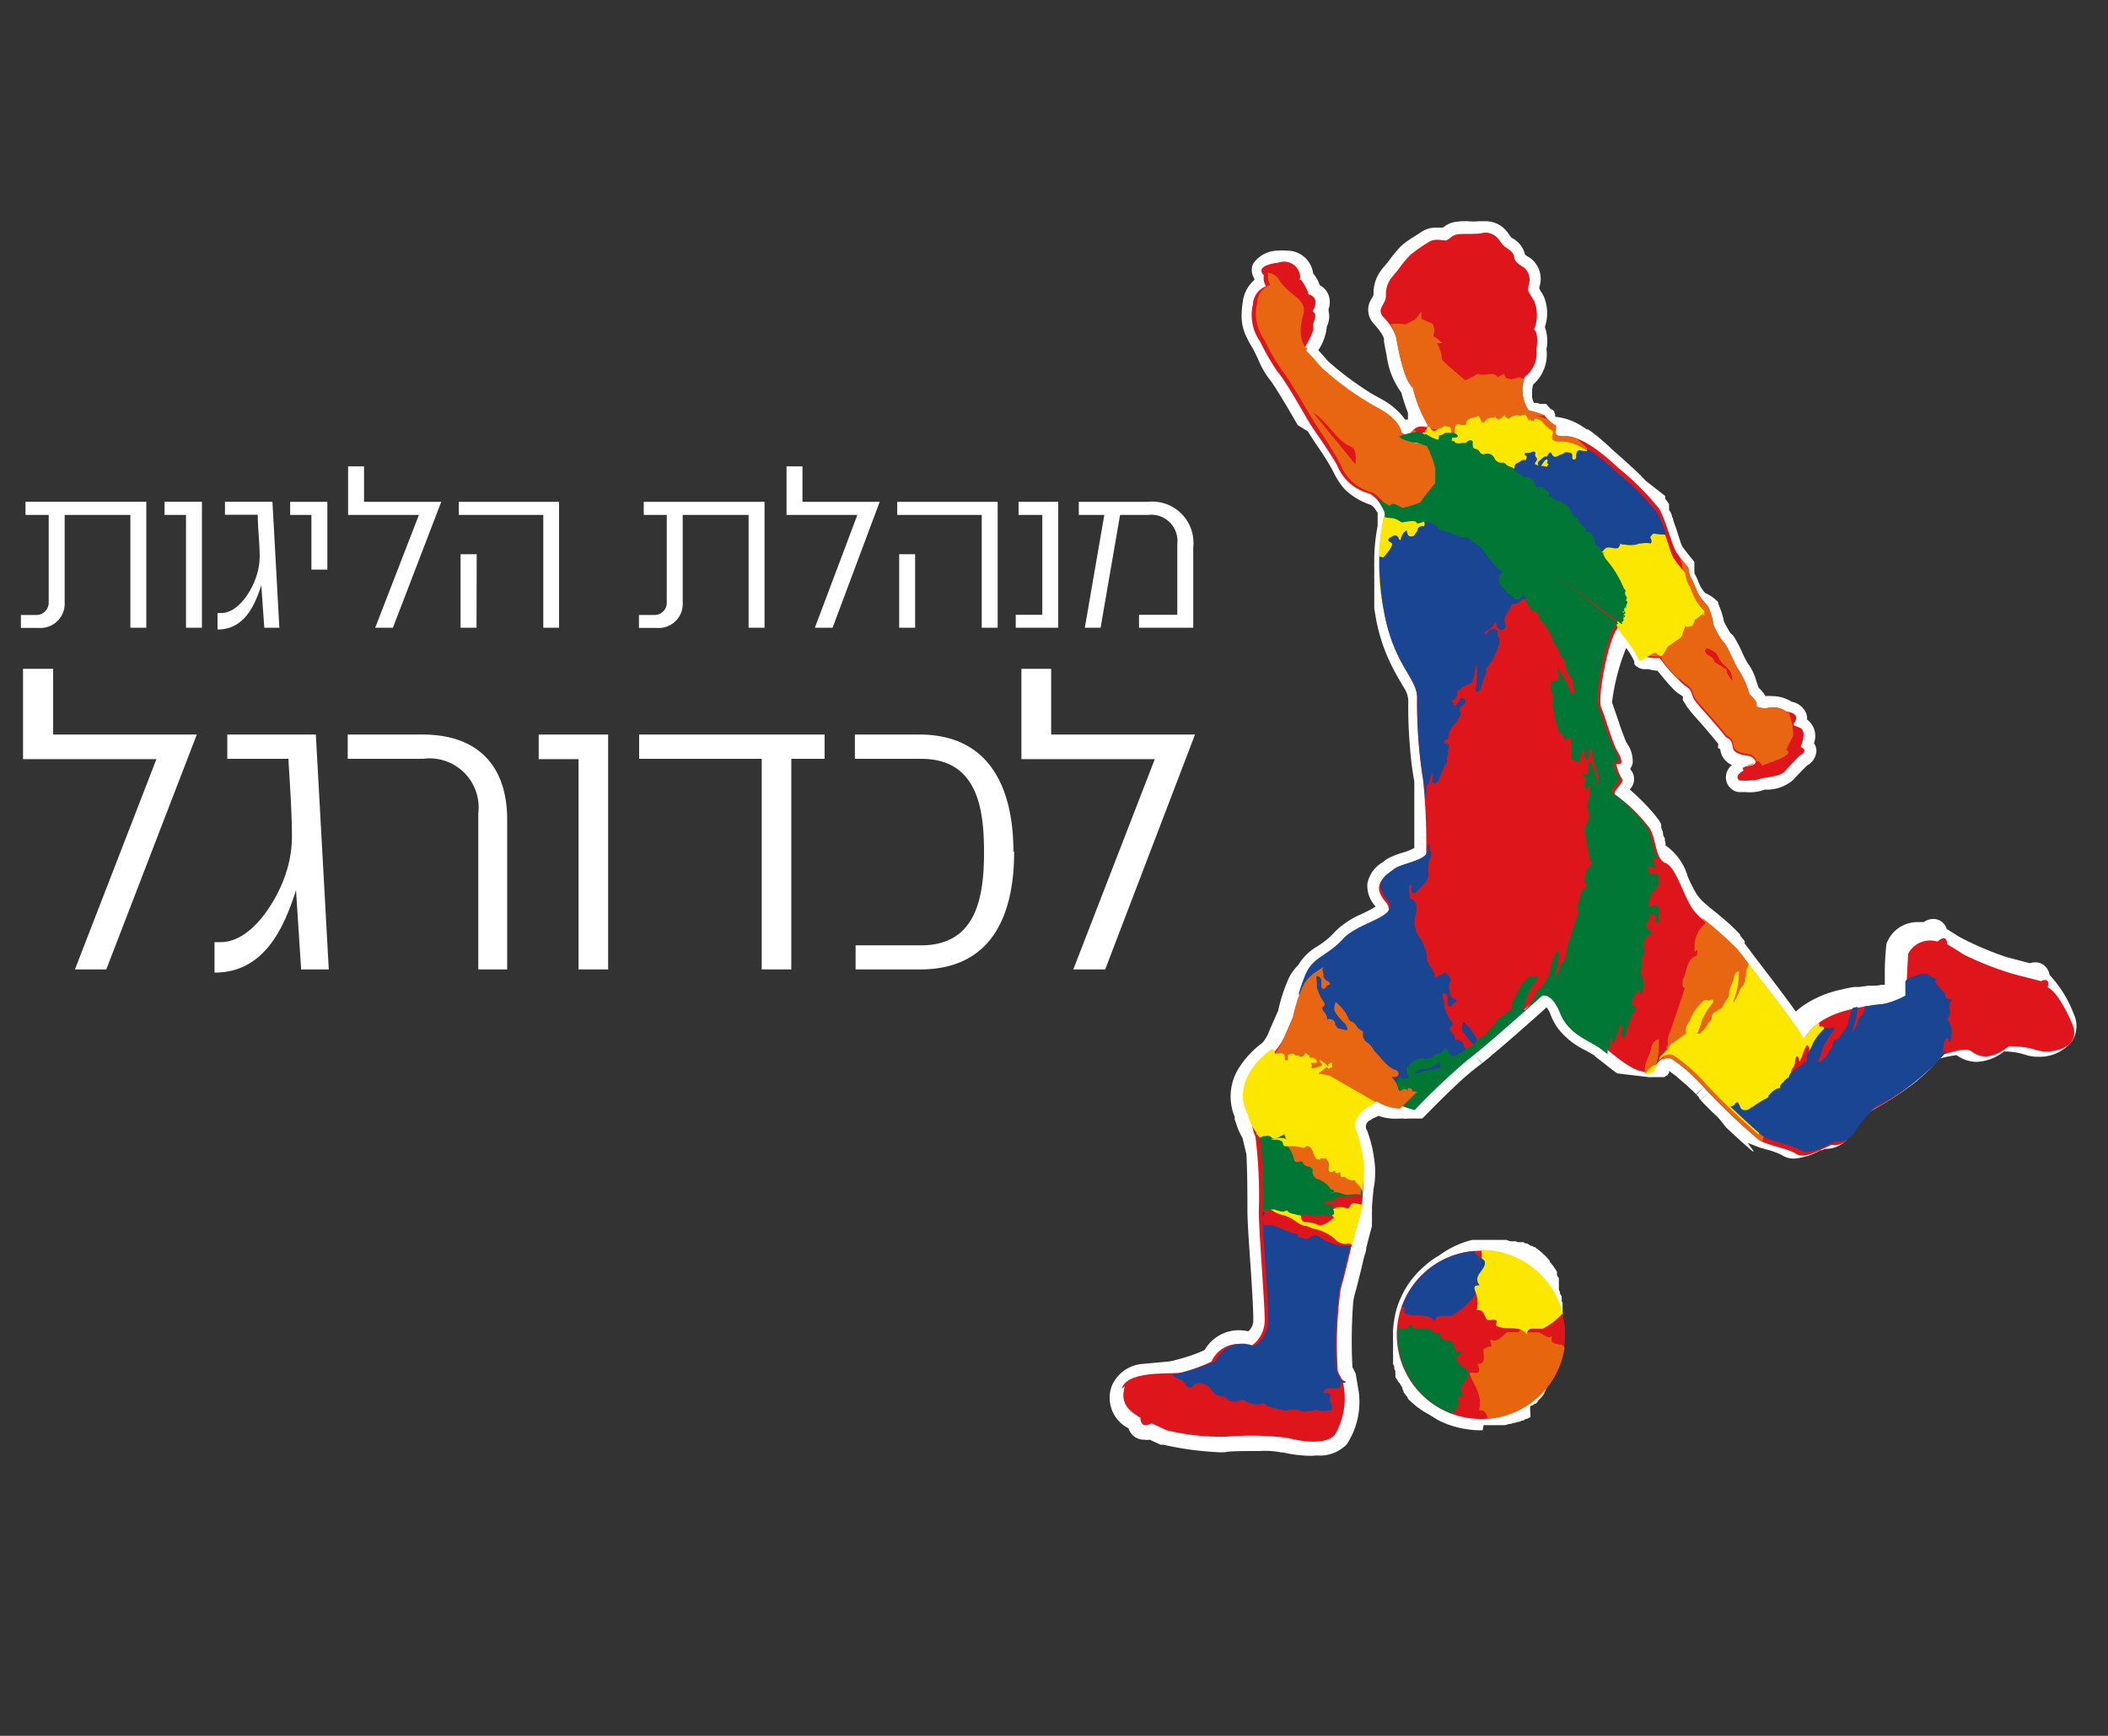 <svg xmlns="http://www.w3.org/2000/svg" xmlns:xlink="http://www.w3.org/1999/xlink" viewBox="0 0 119 98"><rect x="0" y="0" width="119" height="98" fill="#333333" stroke="none"/><clipPath id="a"><path d="m62.6 12.43h55.23v69.76h-55.23z"></path></clipPath><clipPath id="b"><path d="m83.62 13.1c-.41.07-1.09 0-1.38.07s-.4.29-.59.33a1.23 1.23 0 0 1 -.26 0 1 1 0 0 0 -.76.12 8.93 8.93 0 0 0 -1 .7 5.9 5.9 0 0 0 -.63.68c-.18.26-.41.48-.55.7a1.55 1.55 0 0 0 -.22.91c0 .52-.55.7-.15 1.17a3 3 0 0 1 .72 1.22c.07.36.39 2.4.93 2.81a7.78 7.78 0 0 0 .87 2.19.08.08 0 0 1 -.07.12c-.26 0-.59-.18-1 .5 0 0-.13 0-.16-.05l-.25-.14s0 0 0 0c0-.21-.25-.85-1.38-1.43a16.31 16.31 0 0 1 -3.12-2.24c-.33-.34-.64-.76-.85-.92a.07.07 0 0 1 0-.1c.16-.25.71-1.16.6-1.45a.07.07 0 0 1 0-.06c.07-.12.29-.56 0-.71a.07.07 0 0 1 0-.1c.11-.19.34-.72-.27-.9v-.05c0-.16-.27-.77-.46-.77s-.09-.06 0-.09a.06.06 0 0 0 0-.07.91.91 0 0 0 -1.23-.8c-.07 0-1.37.15-.83.7a.14.14 0 0 1 0 .06.82.82 0 0 0 .08.48.07.07 0 0 1 0 .11 1.15 1.15 0 0 0 -.69 1 2.57 2.57 0 0 0 .4 2.09 12.67 12.67 0 0 0 1 1.73c.48.58 1.61 2.6 1.87 3s1 1.47 1.43 2.31a2.66 2.66 0 0 0 1.86 1.61c.09.06.9.65.83 1.2a12.82 12.82 0 0 0 -.06 5.32c.55 3.15 1.92 3.85 1.89 5a27.19 27.19 0 0 0 .33 4.47 32.8 32.8 0 0 1 -.05 4.18c0 .58-1.49.73-1.9 1.06s-1.24.73-.4 1.72-1.43 1.22-2.35 2.22-1.68 1-2.12 2a8.6 8.6 0 0 0 -.55 1.79c0 .1-.44 1-.58 1.34a3.75 3.75 0 0 1 -.92 1.32c-.55.59-2 1.54-1 3.84a1.83 1.83 0 0 0 .18.68 27 27 0 0 1 .19 4.26c0 1.09.36 5.16.33 6a1.76 1.76 0 0 1 -.73 1.77.08.08 0 0 1 -.08 0 1.65 1.65 0 0 0 -2.11.84 9.6 9.6 0 0 1 -1.7.62c-.58.11-3-.15-3.37.91v.1.77a1.91 1.91 0 0 0 .91.91.07.07 0 0 1 0 .06c0 .13.09.55.59.27a.08.08 0 0 1 .07 0l.83.38a13.13 13.13 0 0 0 3.36.36 16.5 16.5 0 0 1 3.47.07 7.94 7.94 0 0 0 1.12.2h.63a1.35 1.35 0 0 0 .91-.39 4.07 4.07 0 0 0 .43-3.1c-.22-.44-.26-.48-.26-.63a22.66 22.66 0 0 1 .18-4.51c.33-1.06.77-3.3 1.07-4.07a8.47 8.47 0 0 0 0-3.56 4.32 4.32 0 0 0 -.63-1.92.08.08 0 0 1 0-.12l2-1.41a.07.07 0 0 1 .09 0 4.24 4.24 0 0 0 1.69.82s0 0 0 0a38.72 38.72 0 0 1 3-2.84c.92-.67 4-3.44 4.21-3.62.08 0 .54-.13 1 1s1.47 1.46 2.2 1.94 2.26 2.08 3.07 1.37c0-.11.5-.88 1-.54a9.54 9.54 0 0 1 1.87 1.68 37.58 37.58 0 0 0 3 2.86c.44.33 1.65.48 2.13.81s1.33-.24 2-.5a1 1 0 0 0 1-.44 7.08 7.08 0 0 1 1.24-1.51 13.15 13.15 0 0 0 4-3.13c.18 0 1.32-.41 1.59-.25s.91.77 2.18-.24a4.81 4.81 0 0 1 1.58.22c.74.25 2.5-.11 2-1.47 0 0-.73-1.76-1.38-2.07a.06.06 0 0 1 0-.08c0-.14.06-.49-.39-.28l-1.42-.51a17.36 17.36 0 0 1 -2.82-1.21c-.42-.28-.8-.5-.92-.57a.06.06 0 0 1 0-.06c0-.13-.06-.52-.53-.1a0 0 0 0 1 -.06 0 1.39 1.39 0 0 0 -1.61.69c0 .17-.11 1.88-.11 2.37s-.66.37-1.32.48-3.36.21-4.4 1.89a.07.07 0 0 1 -.13 0c-.29-.61-2.41-3.25-3.27-4.45-1-1.36-2.42-2-3-2.91s-.89-2.24-1.48-2.5-.51-1.49-.91-2a9 9 0 0 0 -1.89-1.84c-.3-.14.59-.75.35-.92a2.52 2.52 0 0 1 -.32-.83c.63.15 0-.84 0-.84-.3-.62-.63-1.76-.85-2.35s.49-4.17 1-4.55a.08.08 0 0 1 .11 0l1.12 1.58a2.08 2.08 0 0 0 1 .18.11.11 0 0 1 .07 0 9.25 9.25 0 0 0 1.4 1.54c.44.26.37.44.51.73s.74.85 1.84 2.2c.77.37-.21.88 1.38 1.07.09.06.58.4 0 .54s-.52.06-.43.2a.06.06 0 0 1 0 .1c-.16.1-.47.33-.19.53a3.82 3.82 0 0 0 1.13.03c.14-.11 1.1-.08 1.43-.44s.77-.81.83-.87c.07 0 .52-.31.1-.48a.07.07 0 0 1 0-.1c.08-.21.29-.84-.07-1l-.36-.11a.08.08 0 0 1 0-.12c.13-.16.33-.53-.37-.65a.09.09 0 0 1 -.05 0 1.28 1.28 0 0 0 -1.21-.23s-.51-.07-.51-.12c0-.29 0-.29-.4-.68a5.16 5.16 0 0 0 -.57-1.31c-.26-.33-.69-1.5-.88-1.61a3.91 3.91 0 0 1 -.58-1 3.7 3.7 0 0 0 -.29-1c-.14-.22-.29-.33-.47-.59s-.34-.77-.48-1a1.6 1.6 0 0 1 -.18-.64s0 0 0 0a9.67 9.67 0 0 1 -.64-.82c-.22-.33-.56-1.8-1-2.5a15.28 15.28 0 0 0 -2.31-2.31c-.62-.58-2-1.83-3-1.79s-.32-.52-.58-.63a2.12 2.12 0 0 1 -.59-.55 5.13 5.13 0 0 0 -.9-.28 2.11 2.11 0 0 1 -.21-1.9.05.05 0 0 1 0 0 1.66 1.66 0 0 0 .65-1.55c0-.11.14-.9-.11-1.09a.08.08 0 0 1 0-.08 2.15 2.15 0 0 0 0-1.53c-.33-.58-.4-.51-.33-.91a.91.91 0 0 0 -.25-1c-.3-.18-.52-.33-.56-.59s-.25-.4-.47-.55-.33-.4-.51-.58a.92.92 0 0 0 -.4-.22z"></path></clipPath><path d="m67.46 41.47h-8.12v-3.71h-1.68v5.1h7.53l-4.6 11.87h1.8zm-10.25 6.62c0-3.56-1.32-6.62-5.3-6.62h-3.65v1.37h3.74c3.15 0 3.55 2.75 3.55 5.27s-.42 5.26-3.55 5.26h-3.7v1.36h3.65c4 0 5.3-3 5.3-6.64m-10.7-5.25v-1.37h-10.47v1.37h6.92v11.89h1.67v-11.89zm-12.22 11.89v-13.26h-3.92v1.39h2.25v11.87zm-5.7 0v-8.46c0-3.08-1.7-4.8-4.77-4.8h-4.23v1.37h4.25a2.77 2.77 0 0 1 3.12 3.08v8.81zm-10.07 0-.73-13.26h-5v1.37h3.45c.08 1.39.2 3 .2 4.39a6.56 6.56 0 0 1 -.35 2.1c-.47 1.46-1.9 3.86-3.67 3.86h-.35v1.72c2.72 0 3.87-2.35 4.6-4.65l.29 4.47zm-7.45-13.26h-8.11v-3.71h-1.7v5.1h7.53l-4.6 11.87h1.77z" fill="#fff"></path><path d="m67.36 35.44v-4.54a2.33 2.33 0 0 0 -2.56-2.57h-3.9v.74h1.44l-1.1 6.37h.89l1.1-6.37h1.58a1.48 1.48 0 0 1 1.65 1.64v4h-2.16v.73zm-7.62 0v-7.11h-2.24v.74h1.34v5.64h-1.5v.73zm-8.08-4.15h-.9v4.15h.9zm4.66 4.15v-7.11h-5.67v.74h4.77v6.37zm-6.66-7.11h-4.36v-2h-.9v2.74h4l-2.4 6.37h1zm-6.5 7.11v-7.11h-6.82v.74h1.3v4.93a.69.69 0 0 1 -.67.72h-.9v.73h1a1.36 1.36 0 0 0 1.47-1.45v-4.93h3.72v6.37zm-16.25-4.15h-.91v4.15h.9zm4.65 4.15v-7.11h-5.66v.74h4.77v6.37zm-6.65-7.11h-4.36v-2h-.9v2.74h4l-2.47 6.37h1zm-6.43 3.83v-3.83h-2.1v.74h1.2v3.09zm-2.71 3.28-.39-7.11h-2.68v.73h1.85c0 .74.11 1.61.11 2.36a3.56 3.56 0 0 1 -.19 1.12c-.25.79-1 2.07-2 2.07h-.19v.93c1.46 0 2.08-1.26 2.47-2.5l.17 2.4zm-4.37 0v-7.11h-2.11v.74h1.21v6.37zm-3.14 0v-7.11h-6.82v.74h1.31v4.93a.7.7 0 0 1 -.67.72h-.9v.73h1a1.37 1.37 0 0 0 1.47-1.45v-4.93h3.71v6.37z" fill="#fff"></path><g clip-path="url(#a)"><g fill="#fff"><path d="m83.7 80.75h-.09a5.48 5.48 0 0 1 -1.92-.35c-.17-.07-.34-.14-.51-.23l-.18-.11a4.4 4.4 0 0 1 -.45-.3l-.13-.1-.13-.11-.25-.23-.11-.11-.1-.11v-.06l-.2-.24-.07-.09a.68.68 0 0 0 -.06-.09l-.07-.11-.06-.09-.07-.1-.38-.32c0-.06-.06-.11-.09-.16l-.06-.11a.31.31 0 0 0 0-.1.61.61 0 0 0 0-.12 1 1 0 0 1 0-.1l-.06-.14v-.08c0-.07-.05-.13-.07-.2s0 0 0-.07a.74.74 0 0 0 0-.14.44.44 0 0 0 0-.1.83.83 0 0 0 0-.15v-.08a1.85 1.85 0 0 1 0-.23v-.08a.88.88 0 0 0 0-.16.31.31 0 0 0 0-.1.86.86 0 0 0 0-.16v-.08a1.48 1.48 0 0 1 0-.21v-.17a.28.28 0 0 1 0-.09 5.23 5.23 0 0 1 .28-1.52l.06-.16c.07-.17.15-.34.23-.5l.09-.17c.09-.15.19-.31.3-.46l.11-.15c.11-.14.23-.27.35-.4.18-.18.37-.35.56-.51a4.83 4.83 0 0 1 .62-.42 5.31 5.31 0 0 1 1.87-.88h1.13.12.14.11.13.1.11.07l.25.08h.1.11.08l.13.05h.1.12.09l.12.07h.08l.23.14h.07l.09.07h.07l.09.08a.22.22 0 0 1 .09.07.39.39 0 0 1 .1.08l.09.07.09.09.07.06a.46.46 0 0 1 .07.07l.06.06.16.18v.06l.07.08.07.09.08.1.06.09.07.11a.35.35 0 0 1 .06.09v.09.08c0 .06.07.13.11.2v.09.09a1 1 0 0 0 0 .1v.12a.49.49 0 0 1 0 .11v.12a.49.49 0 0 0 0 .11v.12.1.14a5.64 5.64 0 0 1 .16 1.3v.6.22.25.19a.45.45 0 0 1 0 .08 1.09 1.09 0 0 1 0 .17.31.31 0 0 1 0 .08.75.75 0 0 0 0 .16v.08l-.07.16v.07l-.09.21a2.26 2.26 0 0 1 -.11.22v.06l-.09.15v.08l-.08.13v.07l-.09.13-.06.07-.1.14c-.06.06-.11.13-.16.19l-.15.16h-.06a.68.68 0 0 1 -.12.12l-.06.06-.12.1-.07.06-.12.09-.07.06a.71.71 0 0 0 -.14.1h-.06l.06 1.18-.19.1h-.07l-.14.1h-.09l-.14.07h-.08l-.16.06h-.07l-.18.06h-.08l-.24.07h-.2-.09-.16-.1-.16-.15-.35z"></path><path d="m88.21 74.2v-.11-.1-.11a1 1 0 0 1 0-.1.42.42 0 0 0 0-.1v-.1s0-.07-.05-.1a.36.36 0 0 0 0-.09 1 1 0 0 0 0-.1v-.1l-.1-.17a.41.41 0 0 0 0-.09l-.06-.1-.05-.08-.06-.09-.06-.08-.07-.09-.06-.08-.07-.09-.06-.07-.14-.16a.23.23 0 0 1 -.43-.09.6.6 0 0 1 -.08-.08l-.07-.06-.09-.08-.07-.06-.09-.07-.07-.06-.09-.07-.08-.06-.1-.06h-.06l-.2-.12h-.08l-.1-.06h-.09-.1-.09-.11-.09-.11-.08l-.23-.07h-.08-.12-.09-.12-.1-.12-.09-1a4.7 4.7 0 0 0 -2 .62 5.28 5.28 0 0 0 -.55.37 5.23 5.23 0 0 0 -.49.45c-.12.12-.22.25-.33.38a.64.64 0 0 1 -.1.13 4.94 4.94 0 0 0 -.27.42 1 1 0 0 0 -.08.14c-.07.15-.14.29-.2.45a.88.88 0 0 0 -.05.15 4.75 4.75 0 0 0 -.26 1.37.34.34 0 0 0 0 .1v.13a1.09 1.09 0 0 0 0 .18v.08s0 .09 0 .14a.28.28 0 0 1 0 .09s0 .09 0 .14 0 0 0 .07v.2a.24.24 0 0 1 0 .08v.13a.31.31 0 0 1 0 .08s0 .09 0 .13 0 0 0 .08l.06.17v.08s0 .09 0 .13v.08s0 .07 0 .11v.09l.05.1.07.13.06.11.06.09v.08l.06.09v.07a.61.61 0 0 1 .07.1l.17.21v.05l.09.1.1.09.23.2.12.1.12.08a3.42 3.42 0 0 0 .4.26l.14.07a4.43 4.43 0 0 0 .45.2 4.7 4.7 0 0 0 1.69.31h.4.13.14.08.15.07.18l1.04-.46h.16.07.13.08l.12-.06h.07l.13-.07h.07l.16-.09.18-.12.13-.09.06-.05.11-.08h.06l.1-.09h.06l.11-.1v-.05l.15-.15a1.07 1.07 0 0 0 .14-.16.1.1 0 0 0 0 0l.09-.12v-.06a1 1 0 0 0 .08-.11.16.16 0 0 0 0-.07.76.76 0 0 0 .08-.11v-.07l.08-.13v-.06l.1-.19a1.67 1.67 0 0 0 .08-.2l.06-.15a.19.19 0 0 1 0-.07s0-.09 0-.14v-.07s0-.1 0-.14a.64.64 0 0 1 0-.07c0-.06 0-.11 0-.17 0-.07 0-.14 0-.21a6 6 0 0 0 0-.74 4.91 4.91 0 0 0 -.14-1.16"></path><path d="m74.06 82.19a7.3 7.3 0 0 1 -1.63-.19h-.09a4.65 4.65 0 0 0 -1.23-.08c-.82 0-1.7 0-1.91.06a2.83 2.83 0 0 1 -.54 0 17.52 17.52 0 0 1 -3-.42.44.44 0 0 1 -.15 0l-.61-.28a.84.84 0 0 1 -.31 0 .9.9 0 0 1 -.88-.64 1.93 1.93 0 0 1 -.95-2.39 2.06 2.06 0 0 1 1.76-1.25l1.4-.13a2.11 2.11 0 0 0 .45-.09l.22-.06a8.46 8.46 0 0 0 1.41-.5 2.23 2.23 0 0 1 1.93-1.12 2.78 2.78 0 0 1 .54.06.81.81 0 0 0 .28-.59c0-.06 0-.12 0-.19 0-.44-.08-1.87-.17-3.13s-.16-2.36-.16-2.89 0-2.21-.06-3.21l-.22-.91a3.6 3.6 0 0 1 -.36-.82l-.08-.22v-.15a3 3 0 0 1 .3-2.85 5.14 5.14 0 0 1 1.26-1.32 2.19 2.19 0 0 0 .36-.59c.12-.3.43-1 .53-1.21a9.18 9.18 0 0 1 .55-1.73 2.42 2.42 0 0 1 .58-.85 3 3 0 0 1 1.1-1.08c.14-.09.27-.18.41-.29a3.45 3.45 0 0 0 .56-.52 4.8 4.8 0 0 1 1.5-1l.14-.07a5.94 5.94 0 0 0 .67-.36 1.72 1.72 0 0 1 -.47-1.29 1.78 1.78 0 0 1 .85-1.2l.14-.11a1.93 1.93 0 0 1 .41-.23 5.14 5.14 0 0 1 .55-.2 4.08 4.08 0 0 0 .7-.27v-.28c0-.66 0-1.62 0-2.41 0-.19 0-.37 0-.53v-.18s0-.08 0-.13 0-.07 0-.09 0-.09 0-.09a.13.13 0 0 1 0-.06 17.58 17.58 0 0 1 -.25-2 25.48 25.48 0 0 1 -.09-2.57 1.41 1.41 0 0 0 -.23-.69l-.21-.36a11.8 11.8 0 0 1 -.71-1.36 9.9 9.9 0 0 1 -.71-2.42l-.06-.36v-.13-.23-.13-.17c0-.07 0-.14 0-.22v-.08c0-.06 0-.2 0-.2a.86.86 0 0 0 0-.16v-.08c0-.07 0-.14 0-.22v-.1a1.77 1.77 0 0 1 0-.23v-.4a1.62 1.62 0 0 1 0-.22v-.08c0-.09 0-.18 0-.26a10.53 10.53 0 0 1 .19-1.75v-.74l-.13-.19a.47.47 0 0 0 -.06-.09 1.45 1.45 0 0 0 -.18-.16 3.83 3.83 0 0 1 -1.47-.87 4.18 4.18 0 0 1 -.66-1c-.27-.52-.68-1.15-1-1.6l-.13-.2c-.11-.17-.22-.34-.3-.48l-.58-.36c-.35-.6-1.26-2.19-1.64-2.65a5 5 0 0 1 -.62-1.12c-.11-.22-.2-.43-.35-.68a4.18 4.18 0 0 1 -.27-.5 2.69 2.69 0 0 1 -.29-1.16v-.06a5 5 0 0 1 .07-.8 1.91 1.91 0 0 1 .65-1.22s0 0 0-.08a.89.89 0 0 1 -.08-.82 1.7 1.7 0 0 1 1.44-.76 2.25 2.25 0 0 1 .44 0 1.48 1.48 0 0 1 1.52 1.29 1.92 1.92 0 0 1 .37.66 1.07 1.07 0 0 1 .5.56 1.18 1.18 0 0 1 0 .79s0 .07 0 .11a1.31 1.31 0 0 1 -.1.88 2.84 2.84 0 0 1 -.48 1.33l.18.2.37.42.4.35a18.88 18.88 0 0 0 2.1 1.51l.46.25a4.25 4.25 0 0 1 1 .73 3 3 0 0 1 .39.46h.16v-.39a10.29 10.29 0 0 1 -.37-1.13 4.53 4.53 0 0 1 -.83-2.09c-.07-.33-.12-.61-.15-.8a.64.64 0 0 1 0-.15.74.74 0 0 0 -.09-.21.27.27 0 0 0 -.06-.1l-.08-.12c-.1-.14-.23-.29-.36-.44a1.13 1.13 0 0 1 -.09-1.43.78.78 0 0 0 .09-.2 2.12 2.12 0 0 1 .33-1.23 3 3 0 0 1 .31-.4l.25-.31a6.39 6.39 0 0 1 .69-.82 4.31 4.31 0 0 1 .68-.49l.43-.28a1.48 1.48 0 0 1 .87-.25h.36a1.46 1.46 0 0 1 .58-.3 3.39 3.39 0 0 1 .82-.06 3.77 3.77 0 0 0 .62 0h.36a1.53 1.53 0 0 1 1.09.43 2.29 2.29 0 0 1 .26.32 1.25 1.25 0 0 0 .15.19 1.42 1.42 0 0 1 .75.94 1.59 1.59 0 0 0 .27.18 1.46 1.46 0 0 1 .54 1.65v.05.06l.23.38a2.43 2.43 0 0 1 .08 1.77 2.33 2.33 0 0 1 .09 1.25 2.27 2.27 0 0 1 -.75 2 1.76 1.76 0 0 0 -.06.38v.18a.22.22 0 0 0 0 .08s0 .06 0 .09a1.21 1.21 0 0 0 .11.31h.17l.16.05h.07.09.07.06.06a.08.08 0 0 0 0 0l.07.08a1.71 1.71 0 0 0 .18.2l.13.07.08.08v.05a.93.93 0 0 1 .05.1v.06a.29.29 0 0 1 0 .09 3.36 3.36 0 0 1 1.57.57l.22.14h.06l.18.12.08.06.13.1.22.17.18.16c.18.15.35.3.53.48l.53.47.29.26.18.16.1.1.16.14.18.17a1.36 1.36 0 0 1 .12.12l.1.09.07.08.13.13.08.09 1.1.86v.15l.11.15.11.16v.09.07a.61.61 0 0 1 0 .12s0 .09.07.14l.09.21v.05l.07.16v.05l.06.17a2.27 2.27 0 0 0 .08.22l.27.84a1.3 1.3 0 0 0 .11.27c.14.21.4.53.6.77l.08.11a.36.36 0 0 1 0 .09v.11.05a.26.26 0 0 1 0 .07s0 0 0 .06a.14.14 0 0 0 0 .07v.08a.31.31 0 0 1 0 .1 3.61 3.61 0 0 1 .21.44 2.08 2.08 0 0 0 .2.42 2 2 0 0 0 .2.26 2.24 2.24 0 0 1 .74.52v.09a4.68 4.68 0 0 1 .32 1 6.83 6.83 0 0 0 .37.66.84.84 0 0 1 .19.19 7.31 7.31 0 0 1 .44.83 6.07 6.07 0 0 0 .35.69 2.94 2.94 0 0 1 .48 1l.13.37a2.67 2.67 0 0 1 .31.35l.07.12a2.22 2.22 0 0 1 .37 0 2.09 2.09 0 0 1 1.12.32 1.09 1.09 0 0 1 .81.65.83.83 0 0 1 .05.35 1.16 1.16 0 0 1 .39 1.34.77.77 0 0 1 .14.39 1 1 0 0 1 -.53.87c-.32.31-.59.6-.77.8a2.28 2.28 0 0 1 -1.43.56h-.19a2.4 2.4 0 0 1 -1.06.14h-.36a.7.7 0 0 1 -.39-.13.84.84 0 0 1 -.38-.72.91.91 0 0 1 .34-.68s0 0 0 0a1.09 1.09 0 0 1 -.66-.9l-.13-.06.02-.23c-.52-.65-.93-1.11-1.23-1.45a7.37 7.37 0 0 1 -.58-.71l-.06-.11-.13-.2v-.13a.34.34 0 0 0 0-.08l-.11-.08a1.9 1.9 0 0 1 -.46-.37l-.25-.27-.08-.09-.17-.2-.13-.16-.23-.28a2.75 2.75 0 0 1 -.51-.09h-.2a.73.73 0 0 1 -.6-.29v-.06-.08a3.57 3.57 0 0 0 -.46-.77 12.09 12.09 0 0 0 -.8 3.08c.08.21.17.48.27.77s.17.53.27.79.19.51.26.68a1.81 1.81 0 0 1 .37 1.17.85.85 0 0 1 -.13.31.33.33 0 0 0 0 .06.82.82 0 0 1 -.04 1.13 12.3 12.3 0 0 1 1.15 1.13 5.78 5.78 0 0 1 .46.56.71.71 0 0 1 .11.17.34.34 0 0 1 .06.12s0 .08 0 .13c0 .1.07.21.1.33 0 .08 0 .17.07.26s0 .19.07.28v.07s0 0 0 .06 0 0 0 0v.05a3.2 3.2 0 0 1 1.25 1.74 8.47 8.47 0 0 0 .5 1 2.74 2.74 0 0 0 .46.52l.18.15.06.06.15.12.29.23.25.21.24.2.07.06.19.17.08.08.19.18.08.08.23.24v.06l.15.18.1.13v.06.07l.23.3c.26.36.59.78.93 1.23l.1.13c.6.78 1.16 1.53 1.56 2.09l.07.09a3.94 3.94 0 0 1 .45-.36 6 6 0 0 1 2.11-.88l.29-.07.43-.08h.31l.5-.07h.14c.21 0 .41 0 .58-.05h.21v-.63-.15c0-.63.07-1.32.08-1.4a.57.57 0 0 1 .06-.25 1.86 1.86 0 0 1 1.79-1.11h.26a1 1 0 0 1 .55-.18.8.8 0 0 1 .76.57l.72.45a17.62 17.62 0 0 0 2.64 1.13l1.33.35a1.11 1.11 0 0 1 .3-.05.77.77 0 0 1 .62.29.82.82 0 0 1 .19.42 6.65 6.65 0 0 1 1.36 2.19 1.58 1.58 0 0 1 -.1 1.56 2.32 2.32 0 0 1 -1.92.87 2.07 2.07 0 0 1 -.73-.12 4.17 4.17 0 0 0 -1.18-.18 2.65 2.65 0 0 1 -1.56.59 2 2 0 0 1 -1.12-.38 5.76 5.76 0 0 0 -1 .21l-.12.15-.13.15-.14.15-.14.15-.25.24-.07.06-.42.37a17.22 17.22 0 0 1 -2.35 1.55l-.31.18-.15.13a10.47 10.47 0 0 0 -.94 1.21 1.62 1.62 0 0 1 -1.35.74h-.06l-.16.08h-.1a3.58 3.58 0 0 1 -1.46.47 1.23 1.23 0 0 1 -.73-.21 4.22 4.22 0 0 0 -.87-.31l-.35-.1-.69-.27.34.48h-.06c-.25-.2-.94-.82-1.49-1.34l-.45-.56-.2-.19-.21-.2-.24-.24-.17-.17-.18-.2.47-.44-.48.43-.07-.08v-.05l-.07-.07-.08-.09.45-.46-.47.44-.1-.1-.11-.11-.11-.1-.11-.1-.1-.1-.32-.27-.27-.24-.11-.08-.11-.08-.09-.07-.1-.07a.08.08 0 0 0 0 0v.05a.15.15 0 0 0 0 .06l-.07.09v.05h-.06l-.13.1h-.09-.06-.09-.07-.58l-1.77-.21c-.29-.2-.56-.42-.81-.62l-.1-.07-.34-.27-.05-.06-.49-.28a4.33 4.33 0 0 1 -1.56-1.24 3.41 3.41 0 0 1 -.4-.73 1.81 1.81 0 0 0 -.24-.46l-.47.42c-.74.66-1.79 1.59-2.6 2.26l-.18.16-.15.12-.14.11-.1.09-.42-.49.4.5-.12.09-.21.16a15.35 15.35 0 0 0 -1.21 1.06c-.8.75-1.58 1.56-1.73 1.71l-.11.09h-.11-.07-.11-.28-.18-.07a.54.54 0 0 1 -.22 0h-.23a3 3 0 0 1 -1.18-.15l-.15.07-.19.08-.1.08a.4.4 0 0 0 -.2.61 7.48 7.48 0 0 1 .45 2.16v.1c0 .22 0 .61-.09 1l-.09 1s0 .08 0 .11a1.23 1.23 0 0 1 0 .2s0 .08 0 .11v.33.16a.3.3 0 0 0 0 .1.56.56 0 0 0 0 .12c-.1.34-.22.82-.32 1.21 0 .19-.09.39-.14.59-.17.72-.35 1.47-.5 2a3 3 0 0 0 -.1.49 28.68 28.68 0 0 0 -.05 3.53.57.57 0 0 1 0 .12l.08.16.11.22s.17 1 .17 1a4.35 4.35 0 0 1 -.68 3 2.13 2.13 0 0 1 -1.7.62"></path></g><path d="m83.61 80.11a4.75 4.75 0 1 1 4.74-4.75 4.75 4.75 0 0 1 -4.74 4.75" fill="#de161b"></path><path d="m63.32 78.4c.33-1.06 2.79-.8 3.37-.91a9.6 9.6 0 0 0 1.7-.62 1.66 1.66 0 0 1 2.15-.87.08.08 0 0 0 .08 0 1.77 1.77 0 0 0 .77-1.58c0-.89-.33-5-.33-6a27 27 0 0 0 -.19-4.26 1.83 1.83 0 0 1 -.18-.68c-1-2.3.4-3.25 1-3.84a3.75 3.75 0 0 0 .92-1.32c.14-.34.54-1.25.58-1.34a8.6 8.6 0 0 1 .55-1.79c.44-1.06 1.21-1 2.12-2s3.2-1.28 2.35-2.28 0-1.39.4-1.72 1.9-.48 1.9-1.06a32.8 32.8 0 0 0 -.18-4.11 27.19 27.19 0 0 1 -.33-4.63c0-1.14-1.34-1.84-1.89-5a12.82 12.82 0 0 1 .06-5.32c.07-.55-.74-1.14-.83-1.2a2.66 2.66 0 0 1 -1.86-1.61c-.48-.84-1.23-1.87-1.48-2.26s-1.39-2.46-1.87-3a12.67 12.67 0 0 1 -1-1.73 2.57 2.57 0 0 1 -.4-2.09 1.15 1.15 0 0 1 .69-1 .07.07 0 0 0 0-.11.82.82 0 0 1 -.08-.48.14.14 0 0 0 0-.06c-.54-.55.76-.7.83-.7a.91.91 0 0 1 1.23.8.06.06 0 0 1 0 .07s-.12.09 0 .09.41.61.46.77v.05c.61.18.38.71.27.9a.07.07 0 0 0 0 .1c.27.15 0 .59 0 .71a.07.07 0 0 0 0 .06c.11.29-.44 1.2-.6 1.45a.07.07 0 0 0 0 .1c.21.16.52.58.85.92a16.31 16.31 0 0 0 3.28 2.15c1.13.58 1.34 1.22 1.38 1.43h.07l.25.13s.14.08.16.05c.42-.68.75-.53 1-.5a.08.08 0 0 0 .08-.11 7.78 7.78 0 0 1 -.84-2.12c-.54-.41-.86-2.45-.93-2.81a2.93 2.93 0 0 0 -.74-1.17c-.4-.48.11-.66.15-1.18a1.55 1.55 0 0 1 .22-.91c.14-.22.37-.44.55-.7a5.9 5.9 0 0 1 .62-.73 8.93 8.93 0 0 1 1-.7c.37-.26.84-.08 1-.11s.3-.26.59-.33 1 0 1.4-.07a.9.9 0 0 1 .87.22c.19.18.3.44.52.58s.44.29.47.55.26.4.56.59a.91.91 0 0 1 .25 1c-.07.4 0 .33.33.91a2.15 2.15 0 0 1 0 1.53.08.08 0 0 0 0 .08c.25.19.13 1 .11 1.09a1.66 1.66 0 0 1 -.65 1.55.05.05 0 0 0 0 0 2.11 2.11 0 0 0 .21 1.9 5.13 5.13 0 0 1 .9.28 2.12 2.12 0 0 0 .59.55c.26.11-.41.66.58.63s2.39 1.21 3 1.79a15.28 15.28 0 0 1 2.31 2.31c.4.7.74 2.17 1 2.5a9.67 9.67 0 0 0 .64.82s0 0 0 0a1.6 1.6 0 0 0 .18.64c.14.22.29.73.48 1s.33.37.47.59a3.7 3.7 0 0 1 .29 1 3.91 3.91 0 0 0 .58 1c.19.11.62 1.28.88 1.61a5.16 5.16 0 0 1 .57 1.31c.42.39.35.39.4.68 0 .05.46.13.51.12a1.28 1.28 0 0 1 1.18.18.09.09 0 0 0 .05 0c.7.12.5.49.37.65a.08.08 0 0 0 0 .12l.34.14c.36.15.15.78.07 1a.07.07 0 0 0 0 .1c.42.17 0 .44-.1.48-.06.07-.53.54-.83.88s-1.29.33-1.43.44a3.82 3.82 0 0 1 -1.12.07c-.28-.2 0-.43.19-.53a.06.06 0 0 0 0-.1c-.09-.14.38-.2.43-.2.59-.14.1-.48 0-.54-1.59-.19-.61-.7-1.38-1.07-1.1-1.35-1.69-1.9-1.84-2.2s-.07-.47-.51-.73a9.25 9.25 0 0 1 -1.4-1.54.11.11 0 0 0 -.07 0 2.08 2.08 0 0 1 -1-.18l-1.12-1.58a.08.08 0 0 0 -.11 0c-.54.38-1.24 4-1 4.55s.55 1.73.85 2.35c0 0 .66 1 0 .84a2.52 2.52 0 0 0 .32.83c.24.17-.65.78-.35.92a9 9 0 0 1 1.89 1.84c.4.55.33 1.78.91 2s.94 1.62 1.48 2.5 2 1.55 3 2.91c.87 1.2 3 3.84 3.27 4.45a.07.07 0 0 0 .13 0c1-1.68 3.75-1.78 4.4-1.89s1.32 0 1.32-.48.1-2.2.11-2.37a1.39 1.39 0 0 1 1.61-.69 0 0 0 0 0 .06 0c.47-.42.52 0 .53.1a.06.06 0 0 0 0 .06c.12.07.5.29.92.57a17.36 17.36 0 0 0 2.86 1.12l1.52.39c.45-.21.42.14.39.28a.06.06 0 0 0 0 .08c.65.31 1.38 2.07 1.38 2.07.55 1.36-1.21 1.72-2 1.47a4.83 4.83 0 0 0 -1.59-.22c-1.27 1-1.89.43-2.18.24s-1.41.2-1.59.25a13.15 13.15 0 0 1 -4 3.13 7.08 7.08 0 0 0 -1.24 1.51 1 1 0 0 1 -1 .44c-.63.26-1.49.83-2 .5s-1.69-.48-2.13-.81a37.58 37.58 0 0 1 -3-2.86 9.54 9.54 0 0 0 -1.87-1.68c-.55-.34-1 .43-1 .54-.81.71-2.34-.89-3.07-1.37s-1.72-.73-2.2-1.94-.89-1-1-1c-.19.18-3.29 3-4.21 3.62a38.72 38.72 0 0 0 -3 2.84s0 0 0 0a4.24 4.24 0 0 1 -1.69-.82.07.07 0 0 0 -.09 0l-2 1.41a.08.08 0 0 0 0 .12 4.32 4.32 0 0 1 .63 1.92 8.47 8.47 0 0 1 0 3.56c-.3.77-.74 3-1.07 4.07a22.66 22.66 0 0 0 -.18 4.51c0 .15 0 .19.26.63a4.07 4.07 0 0 1 -.41 3.11c-.63.75-2.54.22-2.66.19a16.5 16.5 0 0 0 -3.47-.07 13.13 13.13 0 0 1 -3.36-.36l-.83-.38a.08.08 0 0 0 -.07 0c-.51.28-.58-.14-.59-.27a.07.07 0 0 0 0-.06c-.54-.33-1.2-.74-.88-1.78" fill="#de161b"></path></g><g clip-path="url(#b)" fill="#e86511"><path d="m101.09 39s-.73-.73-.74-.74-.12-.92-.6-.73a1.78 1.78 0 0 1 -.54-.3 1.61 1.61 0 0 0 -.62-.91c-.52-.48-.72-1.38-1-1.71s.18-.29 0-.4a9 9 0 0 1 -1-.4s-.85-2.16-.86-2.16-.37 0-.51-.23a.81.81 0 0 1 -.08-.18l-.23.1a.15.15 0 0 0 -.06.22 1.75 1.75 0 0 1 -.37 1.91s-1-.22-1-.18c-.09 1.23.09.88-.22.68-.08-.05 0 .5 0 .6l-2.26-.49c0 .33 1.06 1.51.78 1.55.09.23 1.17.62 1.37.79-.09.24-.58.59-.54.8s.67 0 .69 0v.15c0 .06-.07.08-.1.07l.13.1c.44.25.36.44.51.73a6.4 6.4 0 0 0 1.83 2.2c.77.36-.21.87 1.38 1.06.1.06.59.41 0 .54s-.51.07-.42.2a.09.09 0 0 1 0 .11c-.16.1-.47.33-.19.52a.05.05 0 0 0 0 0 4.13 4.13 0 0 0 1.11-.08c.15-.11 1.12.65 1.45.29s.45.16.51.1l.83-.32c.07 0 .92-.37.5-.55a7 7 0 0 1 .36-.73c.09-.21-.09-1.49-.45-1.64v-.58a4.27 4.27 0 0 0 .69.18c.13-.16.36-.5-.35-.62m-8.77-10.95a1.18 1.18 0 0 1 -.41-.39 14.84 14.84 0 0 0 -2.31-2.31c-.62-.59-2-1.84-3-1.8a21.37 21.37 0 0 0 2.4-.21c-.22-.09-.88-.13-1-.27-.29-.09 1.64.17 1.46.09s5.56.43-.82-.09c0 0 .19-.17.18-.18s-.53.11-.37.18-.22-.08-.13 0-.62-.39-.6-.37c.54.16-1.1-.06-.92-.59 0 0-.71-.63-.7-.64s-.39-.13-.38-.13-.7.36-.82-.19c0 0-.37.2-.37.19-.13-.37-.84 0-1.09-.19 0 0-.74.4-.73.37s-1.36-1.09-1.32-1.23-.19-.82-.29-.86 0 0 0 0 .31 0 .32 0-.33-.33-.46-.37.14-.36-.09-.73l-.63-.28v-.41l-.37.45-.54.28a2.46 2.46 0 0 0 -1.28.09c-.14.08.09-.47-.09-.35s-.33-.76-.34-.52c-.24 0 0-.14-.16-.41s0-2.68-.25-2.42a.18.18 0 0 1 -.28 0 .55.55 0 0 0 -.24-.12 1.09 1.09 0 0 0 -.08.15.59.59 0 0 1 .06.39s-.14 0-.14.05.1.17.19.2a.42.42 0 0 1 -.25.12c0 .51-.55.69-.14 1.17a2.9 2.9 0 0 1 .67 1.21c.07.37.4 2.41.93 2.81a.05.05 0 0 1 0 0 10.94 10.94 0 0 0 .47 1.4c-.14.39-.38 1 .09 1.3.07 0 1.35-.56 1.41-.54s-.15.31 0 .28c.06.22.07.17.23.23.42.16.12.32.4.74 0 .08-.09.05 0 .06.67.08 2.85.62 3.53.66a.18.18 0 0 0 .16.06l.09.07c.37.42.91.56 1.26 1a8.9 8.9 0 0 0 1.11 1.33 1.3 1.3 0 0 0 .49.32.73.73 0 0 0 -.1 1.17 4.83 4.83 0 0 0 .76.74c.52.43.59.42 1-.21 0 .18.08.23.21.24a.88.88 0 0 0 0 .32 1.88 1.88 0 0 0 .43.71c.16 0 .26-.14.1-.36v-.05c0-.16 0-.3 0-.43a.65.65 0 0 1 .22-.1c.12 0 .08-.21.1-.32a.08.08 0 0 1 .11 0c0-.22.13-.31.31-.38.65-.28 1.26-.69 1.92-1m-7.94-4.15s0 0 0 0m1.79 1.76s0 0 0 0m2.24-.63a.23.23 0 0 1 0-.15.83.83 0 0 0 0 .15m-6.93-6.69s0 0 0 0a.08.08 0 0 0 0 0zm-3.39-1.88-.28 1.71s-.11-.22-.11-.23.39-1.49.39-1.48m16.74 13.67c0-.15-.09-.29-.13-.42"></path><path d="m70.56 16.36a.9.9 0 0 1 1.7-.48c.51.8 1.56 1 1.31 1.88-.4 1.43.17 1.88.17 1.88s10 7.46 9.86 7.82-3.58 1.78-4 2.05-4.5-2.51-5.06-3.51c-1.87-3.19-3.88-5.54-4.1-6.72z"></path></g><g clip-path="url(#a)"><path d="m93.72 36.49c-.09.27.21.46.11.71v.08c.21.26.63.79 1 1.13a5.67 5.67 0 0 0 -1.06-1.92" fill="#e7650d"></path><path d="m74.28 24.4a.8.8 0 0 0 .21 0 2.06 2.06 0 0 1 -.26 0 .22.22 0 0 0 0 .08" fill="#e7650d"></path><path d="m76.84 68-.36-.08c-.15 0-.23.06-.33.28a.55.55 0 0 1 -.18 0 .83.83 0 0 0 -.58 0c-.2.09-.33.22-.15.47a.36.36 0 0 0 .12.08h.15a.29.29 0 0 0 -.18 0 .12.12 0 0 0 -.05 0c-.31.28-.65.54-1 .35a2 2 0 0 0 -.58-.11c-.13 0-.26-.09-.26-.3a.29.29 0 0 0 -.23-.33c-.5-.07-.9-.44-1.39-.55-.16 0-.32-.12-.45.08a1.74 1.74 0 0 0 1.1.72 2.08 2.08 0 0 1 .72.38 1.62 1.62 0 0 0 .46.22c.15 0 .29.08.44.14a2.66 2.66 0 0 1 1.27.6.75.75 0 0 0 .69.26.27.27 0 0 1 .27.07c.16-.64.31-1.23.43-1.55a3.44 3.44 0 0 0 .17-.85" fill="#fce700"></path><path d="m101 57.43c-.78-1.06-1.94-2.53-2.53-3.34a5.32 5.32 0 0 0 -.37-.46v.08a.21.21 0 0 1 0-.11 24.12 24.12 0 0 0 -2-1.78.28.28 0 0 0 .18.21.19.19 0 0 0 0 .1 1.67 1.67 0 0 0 -.62 1.37.48.48 0 0 0 0 .17c0 .22.24-.27.15.09 0 .07 0 .19-.07.21-.58.2-.48.91-.75 1.34v.08c0 .17-.07.33.12.4-.28.83-.55 1.65-.83 2.47a1.09 1.09 0 0 0 -.12.71.51.51 0 0 0 -.09.18.68.68 0 0 1 0 .21.81.81 0 0 0 -.11.27l-.1.14a.21.21 0 0 0 0 .06.27.27 0 0 0 -.08.07.54.54 0 0 1 .67-.07 9.57 9.57 0 0 1 1.87 1.68 37.58 37.58 0 0 0 3 2.86.38.38 0 0 0 .15.09 2.93 2.93 0 0 0 .13-.46h.1c0-.15.07-.3.1-.46s.26-.15.3-.36-.11-.27-.27-.23h-.09c0-.12.05-.23.07-.34s.08-.38.13-.57c.26-.34.25.1.37.18a2 2 0 0 0 -.06-1.55.24.24 0 0 0 -.17-.17.93.93 0 0 0 .21-.79.76.76 0 0 1 .16-.69c.14-.15 0-.37 0-.56a.93.93 0 0 1 .52-1m-2.69 5.55s0 0 0 .06" fill="#e86511"></path><path d="m93.59 58.68a.58.58 0 0 0 -.37.48c-.08.42-.36.76-.37 1.21a.46.46 0 0 1 0 .21.7.7 0 0 0 .54-.15 4.35 4.35 0 0 0 .25-1.75" fill="#e86511"></path><path d="m75.69 77.89c-.22-.44-.25-.47-.25-.62a22.66 22.66 0 0 1 .18-4.51c.18-.59.4-1.55.61-2.42a2.71 2.71 0 0 1 -1.72-.5.44.44 0 0 0 -.53 0 .65.65 0 0 1 -.22.11l-.29-.09s0 0 0 0h-.06-.05s0 0-.08 0a.37.37 0 0 0 0-.09s-.06-.12-.1-.13c-.63-.06-1.17-.61-1.84-.46a.12.12 0 0 1 0-.05c0-.17-.15-.32 0-.54s0-.14-.08-.2c0 1.22.37 5.1.33 6a1.73 1.73 0 0 1 -.77 1.59.06.06 0 0 1 -.07 0 1.64 1.64 0 0 0 -2.11.84 10.63 10.63 0 0 1 -1.7.61 3.56 3.56 0 0 1 -.78.16 1.07 1.07 0 0 0 .62.34c0 .11.07.11.13.2s.21.37.46.09.8-.08 1 .22a.77.77 0 0 0 .53.38.69.69 0 0 1 .33.12.67.67 0 0 0 .75.13.31.31 0 0 1 .38.07 1.25 1.25 0 0 0 1 .07c.23.3.57.25.86.37h.09c.14 0 .28.14.42 0h.51s.4.22.61.06a.18.18 0 0 0 .22 0l.23-.06a.92.92 0 0 0 .61.06c.19 0 .32 0 .27-.28 0-.14-.16-.22-.11-.41s.08-.33-.26-.31h-.09a.32.32 0 0 1 .27-.27h.2.31c.18 0 .22-.12.18-.3h.27a.36.36 0 0 0 0-.09m-3.68-1.98a0 0 0 0 1 0 0" fill="#1a4592"></path><path d="m93.4 60.39a1.62 1.62 0 0 1 .2-.3c-.29 0-.47.24-.67.44l-.06.08a.71.71 0 0 0 .56-.17" fill="#fbe600"></path><path d="m81.64 28.51c.26.29-1 .32-1.41.5l-.69-.23c.09.06-1.27.5-1.41.3a12.88 12.88 0 0 0 -.13 4.83.24.24 0 0 0 .25-.32c-.16-.47.16-.67.34-1a.17.17 0 0 1 0-.07l.09-.06a.63.63 0 0 0 .53-.29c.26 0 .26 0 .27-.32.11-.07.24.08.35 0v-.09s.11 0 .14 0c.18.11.26 0 .29-.18a.6.6 0 0 1 .14-.26.34.34 0 0 0 .26 0c.23.12.32-.1.45-.22.09-.29.12-.63.45-.72 0 0 0 0 0-.06.14.18.3.07.44 0a2.85 2.85 0 0 1 .76-.15h.1l.13-.06a.16.16 0 0 0 .06-.08c.06-.08 0-.22.11-.28.22-.2.49-.11.73-.2-.36 0-.73-.2-1.08.08v-.05c.05-.13.05-.27.1-.4h.09a3 3 0 0 0 .65.25h.17c.2-.33.46-.15.7-.15a.22.22 0 0 0 .11 0 .32.32 0 0 0 .15-.29.18.18 0 0 0 .15.07.11.11 0 0 0 .08 0 1.83 1.83 0 0 0 .7 0l.12-.06c.22 0 .44-.07.66 0 .15-.13-.05-.25 0-.37a.44.44 0 0 1 .08-.11.36.36 0 0 0 .08-.09 4.76 4.76 0 0 0 .75.07 1 1 0 0 1 .72.27 4.4 4.4 0 0 1 1.19.4h.13c.1.07.22.1.28.22a.36.36 0 0 0 .27.26 1.57 1.57 0 0 1 .81.59.2.2 0 0 0 .15.12c.49.06.93.38 1.44.41l-.3-.08h-.31s-.32 0-.28 0-1.34-.2-1.32-.18c.27.31 0 1.84.23 2.18a19.1 19.1 0 0 0 1 2c.11.1-.22.39-.09.44-.31.27.77 1.11 1.18 2.11.17.22.85-.53 1-.36.38.32.34.1.64-.37l.77-.54.23-.64c0 .13.31 0 .41 0l.14-.37c0 .08.48-.39.5-.32.11.27-.22-.14 0 0 0-.25.17.08.07-.06s-.29-.33-.47-.59-.34-.77-.48-1a1.6 1.6 0 0 1 -.18-.64s0 0 0 0a9.67 9.67 0 0 1 -.64-.82c-.22-.33-.56-1.8-1-2.5a15.28 15.28 0 0 0 -2.31-2.31c-.62-.58-2-1.83-3-1.79s-.32-.52-.58-.63a2.12 2.12 0 0 1 -.59-.55 1 1 0 0 0 -.32-.12s0 0 0 0a.12.12 0 0 0 -.1.12c0 .1-.15-.15-.08-.12-.08.08.08.09 0 .12s-.15-.08-.16-.12 0 .2 0 .16a2.26 2.26 0 0 1 -.13-.2c-.06-.17-.15-.21-.31-.15s-.16 0-.25 0-.36.06-.51.21l-.19-.15c0-.07 0-.07-.08 0-.29.23-.29.23-.54 0 0 0 .1.05.11 0a.08.08 0 0 0 0 0c-.08 0-.07.05-.09.09a.58.58 0 0 0 -.6.27c-.18 0-.19-.26-.29-.4-.21.17-.53.06-.71.37v.16h-.23c-.1 0-.22-.1-.32 0s-.08.22-.09.35 0 .12-.08.12-.12 0-.13-.12 0-.24-.1-.24-.23-.1-.35 0-.24.09-.34.16-.25.12-.35-.06-.15-.14-.22 0-.06.11-.11.11a.08.08 0 0 1 -.07.12 4 4 0 0 0 -.51 0 .55.55 0 0 1 -.14.09c-.1.06.2.18.25.29s.12.08.19 0l.09-.07.09-.06h.07v.17s0 0 0 .08h.07l-.1.15h-.07c-.2-.07-.42 0-.61-.16 0-.11.13-.15.13-.27a.12.12 0 0 0 0-.08c-.17.11-.41-.1-.58.17 0 0 .06.06 0 0h-.21s-.06 0-.07 0 .16.05.12-.07c-.06.05.45.17.38.2s1.69.34 1.67.44l.68 1.11m10.61 3.76a0 0 0 0 1 0 0zm-9-4.38a0 0 0 0 0 0 0zm-.08 2.14v-.06zm0 0s0 0 0 0z" fill="#fce700"></path><path d="m102.71 57.71a3 3 0 0 0 -.81.84.07.07 0 0 1 -.13 0c-.27-.56-2.08-2.85-3.05-4.14l-.06.17a.91.91 0 0 0 -.09.52.52.52 0 0 0 -.06.13.41.41 0 0 1 0 .16 1.19 1.19 0 0 0 -.08.2l-.07.1c-.17.09-.17.34-.27.5a1.45 1.45 0 0 1 -.27.44 4.65 4.65 0 0 0 .34-1.81.4.4 0 0 0 -.27.35c-.06.32-.27.56-.28.9s-.17.33-.23.51a1.43 1.43 0 0 0 -.12.21.38.38 0 0 1 -.26.21l-.07.09a.36.36 0 0 0 -.3.37c0 .18-.21.23-.25.4a2.28 2.28 0 0 1 -.42.5h-.16a3.23 3.23 0 0 0 .25-.7 4.22 4.22 0 0 1 .6-1 .23.23 0 0 0 .07-.2c-.11-.1-.22.1-.34 0h-.16a2.67 2.67 0 0 0 -.81 1.11c-.09.22-.32.4-.23.7a.43.43 0 0 1 0 .07l-.6.44a.49.49 0 0 0 -.13.12h-.06a.57.57 0 0 0 -.24.39.12.12 0 0 0 -.09 0 1.15 1.15 0 0 1 -.21.23c-.08.09-.2.17-.18.33.2-.23.5-.46.85-.24a9.87 9.87 0 0 1 1.87 1.68 38.12 38.12 0 0 0 2.89 2.76 1.5 1.5 0 0 0 .08-.32c.1 0 .11-.14.13-.23 0-.27.31-.42.32-.71a.29.29 0 0 1 0-.09c.16-.09.11-.26.09-.41.16-.12.13-.32.19-.48h.06.08c.07-.06.07-.22.24-.14s.32 0 .28-.3a.58.58 0 0 1 0-.41c.1 0 .27.28.3-.06l.06-.26c0-.11 0-.22.08-.33a.59.59 0 0 0 .14-.32v-.08l.06-.25c.22-.08.08.22.22.26l.25-.66.14-.26c.16.08.16.22.11.39a.45.45 0 0 0 .14.5c.09-.41.3-.75.35-1.16h.07c0-.11 0-.22.08-.34s.19-.11.21-.27-.07-.19-.19-.17h-.07v-.25" fill="#fce700"></path><path d="m85.91 75s-.18.2-.2.21h-.17-.2-.24c-.11 0-.41.47-.74.47a.42.42 0 0 1 -.21-.06c-.06.24.13.29 0 .41h-.07c-.16 0-.21.1-.34.14 0 .38.16.83-.32.83 0 .16.12.2.07.41s-.44 0-.54.14c.23.62.77 1.2.54 2.07h.11c.28 0 .31.3.43.48a4.74 4.74 0 0 0 4.29-4 .24.24 0 0 0 -.08-.13c-.17-.14-.83 0-.61-.55a.32.32 0 0 1 -.19.07c-.21 0-.39-.23-.56-.27h-.08-.23-.24a.54.54 0 0 1 -.19 0c-.22-.1 0-.21-.2-.21" fill="#e7650d"></path><path d="m83.63 70.62c0 .35.11.72-.34.72 0 .17.12.21.07.42s-.45 0-.55.14c.23.62.78 1.2.55 2.06h.11c.33 0 .31.41.5.56h.1.12a.43.43 0 0 1 .25 0c.14.15-.1.26.07.35.53.26 1.29-.1 1.7.48 0-.29.13-.34.33-.34h.55a4 4 0 0 0 1.13-.87 4.75 4.75 0 0 0 -4.58-3.58" fill="#fce700"></path><path d="m83.81 71.23c0-.15-.49-.32-.59-.6a4.75 4.75 0 0 0 -4.09 3.17.25.25 0 0 1 .13 0c.14.15-.11.26.07.35.53.26 1.28-.1 1.69.48 0-.29.13-.34.34-.34h.55a3.94 3.94 0 0 0 1.35-1.18c.07-.31-.23-.53.27-.55-.47-.57.43-.86.28-1.38" fill="#1a4592"></path><path d="m82.85 77.41c-.06-.18-.66-.38-.61-.76 0-.16.26-.15.27-.41a.51.51 0 0 1 -.21.08c-.23 0-.19-.45-.33-.57s-.84 0-.62-.55a.3.3 0 0 1 -.19.07c-.21 0-.38-.23-.55-.27h-.09-.23-.24a.54.54 0 0 1 -.19 0c-.22-.1 0-.21-.19-.21s-.19.2-.21.21h-.16-.21-.2v.37a4.75 4.75 0 0 0 3.06 4.44 1.54 1.54 0 0 0 .38-.46c.07-.32-.23-.53.28-.55-.48-.58.43-.86.27-1.38" fill="#007735"></path><g fill="#1a4592"><path d="m80.38 29.27c0 .15.09.31 0 .45a.13.13 0 0 0 -.16 0 .23.23 0 0 0 -.18.12l-.04.16c-.11.06-.12.27-.28.28s-.26 0-.31-.35a.74.74 0 0 0 -.34.56c-.07 0-.1-.06-.12-.12s-.14-.21-.28-.13l-.2.11c-.12.07-.15.18 0 .25s.14.15.06.29a2.46 2.46 0 0 1 -.46.59.37.37 0 0 0 -.2-.05 14.73 14.73 0 0 0 .24 3c.55 3.15 1.92 3.85 1.89 5a27.19 27.19 0 0 0 .33 4.47 8.72 8.72 0 0 1 .13 1.25l.09-.78a.49.49 0 0 0 .15-.26s0-.05 0-.07.08-.3.18-.38a.59.59 0 0 1 0 .22c0 .11-.08.23 0 .31s.25 0 .32-.12.24-.6.37-.89a.23.23 0 0 0 .12-.27.42.42 0 0 1 .11-.38s-.11 0-.08-.12a1.08 1.08 0 0 0 .09-.32c-.07-.11-.19-.09-.3-.12 0-.15.12-.24.24-.26a1.1 1.1 0 0 1 .25-.71 2.09 2.09 0 0 0 .45-.66c.05-.11 0-.15-.08-.19a.5.5 0 0 1 .24-.35c.1-.08.17-.22.07-.32a.18.18 0 0 0 -.31.07.54.54 0 0 1 -.28.31.52.52 0 0 0 -.19-.31c.23-.05.41-.15.34-.49a2.54 2.54 0 0 1 .74-.48c.14 0 .17-.19.21-.33s.08-.53.17-.81a5.37 5.37 0 0 1 -.07 1.5c0 .06.06.12.13.12.23-.12.21-.4.29-.61l.18-.46a.56.56 0 0 0 0-.12s0-.07 0-.11a4 4 0 0 0 .75-1.45 2.7 2.7 0 0 0 0-.28.12.12 0 0 0 -.06-.08c-.09-.12.08-.37-.15-.43a.41.41 0 0 0 -.46.18.25.25 0 0 1 -.22.11c.19-.26.52-.35.65-.68 0 0 .11 0 .08.1s.07.29.23.33a.24.24 0 0 0 .27-.31c-.16-.47.15-.68.33-1v-.08l.09-.06a.6.6 0 0 0 .53-.29c.26 0 .26 0 .27-.31.11-.07.24.08.34 0v-.08s.11 0 .15 0 .25 0 .29-.18a.58.58 0 0 1 .13-.26.37.37 0 0 0 .27 0c.22.12.31-.11.45-.23.09-.28.11-.62.44-.71 0 0 0 0 0-.06.14.18.3.06.45 0a2.78 2.78 0 0 1 .75-.15h.1l.14-.06.06-.08c.06-.09 0-.22.1-.28.22-.21.49-.11.73-.21-.36 0-.73-.19-1.08.09v-.05c0-.12 0-.27.1-.39h.06a2.18 2.18 0 0 0 .64.25.15.15 0 0 0 .18 0c.19-.33.46-.15.7-.15h.1a.32.32 0 0 0 .16-.29.2.2 0 0 0 .16.07.09.09 0 0 0 .07 0 1.65 1.65 0 0 0 .7 0l.13-.05c.21 0 .44-.08.65 0 .15-.13 0-.25 0-.38a.39.39 0 0 1 .08-.1l.08-.09a3.54 3.54 0 0 0 .73.06 7.64 7.64 0 0 0 -.5-1.23 15.28 15.28 0 0 0 -2.31-2.31 11.13 11.13 0 0 0 -1.65-1.32v.14h-.22c-.11 0-.22-.1-.32 0a.49.49 0 0 0 -.09.36.11.11 0 0 1 -.09.12c-.07 0-.12 0-.12-.12s0-.24-.1-.25-.23-.09-.36 0-.23.09-.34.16-.25.11-.34-.07-.15-.13-.23 0-.07.13-.14.11-.22.13-.32.22a.21.21 0 0 0 -.09.28c0 .1.11.08.18 0l.18-.27.09-.06h.07v.17s-.06 0 0 .08h.07l-.11.15h-.07c-.19-.06-.41 0-.6-.15 0-.12.13-.16.12-.27s-.14-.13-.1-.29-.11-.15-.18-.12a.84.84 0 0 1 -.41.05v.15s.14 0 .1.14-.07.14-.14.11-.28.14-.42.2-.1.18-.13.28l-.32.09c-.1 0-.21-.11-.31 0h-.07l-.09.06c-.1.05-.22 0-.3.09.07.22.24.06.35.16-.14.12-.26.31-.46.2s-.14-.11-.19 0 .07.14.07.23a.14.14 0 0 0 0 .07h-.17c-.06-.28-.3-.14-.43-.32 0 .22.14.28.18.42-.15.25-.43.11-.61.26a.67.67 0 0 0 -.46.22c0 .06-.08.11 0 .19s.08.06.13 0a1.07 1.07 0 0 0 .46-.08.12.12 0 0 0 .16 0h.07v.18a2.19 2.19 0 0 0 -.36 0 .19.19 0 0 0 -.16.27v.18c-.2 0-.38-.21-.6-.09a.44.44 0 0 0 -.19.12h-.09c-.12 0-.22-.16-.36-.11s-.28.08-.42.14-.24.25-.38.34-.36.18-.56.09m-1.06 8.08a.43.43 0 0 1 0-.05.24.24 0 0 0 0 .08m10.96-9.82s0 0 0 0zm-.08 2.14v.05-.05.05a.14.14 0 0 0 0-.06m0 0s0 0 0 0z"></path><path d="m101.03 64.93s0 0 0 0zm7.28-5.24a.11.11 0 0 0 0 .05m-.56-4.53-.19.18v.82s-.66.37-1.32.48c-.19 0-.54.06-1 .13a.14.14 0 0 0 0 .07.78.78 0 0 1 0 .16.44.44 0 0 0 -.08.2l-.08.1s0 0 0 0c-.18.09-.18.33-.27.5a1.58 1.58 0 0 1 -.27.44 6.6 6.6 0 0 0 .34-1.45l-.29.06a3.34 3.34 0 0 0 -.26.83c0 .2-.17.32-.23.5h-.06c0 .06-.08.14-.12.21s0 0 0 0l-.09.13-.07.08a.37.37 0 0 0 -.31.38c0 .18-.21.22-.24.4a2.28 2.28 0 0 1 -.42.5h-.17a3.46 3.46 0 0 0 .26-.7 4.15 4.15 0 0 1 .6-1 .21.21 0 0 0 .07-.2c-.12-.09-.23.11-.35 0a.32.32 0 0 0 -.16 0 2.74 2.74 0 0 0 -.8 1.11c-.1.22-.32.4-.24.7v.06l-.61.45a.34.34 0 0 0 -.12.12h-.06a.55.55 0 0 0 -.24.39.13.13 0 0 0 -.09 0 1 1 0 0 1 -.22.24c-.08.09-.19.16-.17.33-.29 0-.47.24-.67.44a.35.35 0 0 1 0 .08 7 7 0 0 0 -.9.55c-.08 0-.15.11-.23.14s-.35.12-.46-.16-.16-.33-.32-.11a.76.76 0 0 1 -.22.11c.73.7 1.57 1.47 1.82 1.65.44.33 1.65.48 2.13.81s1.33-.24 2-.5a1 1 0 0 0 1-.44 7.08 7.08 0 0 1 1.24-1.51 13.14 13.14 0 0 0 4-3.11.23.23 0 0 0 -.16 0h-.07l.06-.26.09-.41c.2-.26.19.07.28.13a1.41 1.41 0 0 0 -.05-1.15.18.18 0 0 0 -.12-.12.66.66 0 0 0 .15-.59.56.56 0 0 1 .12-.51c.11-.11-.34 0-.34-.16 0-.42-.87-.88-.5-1-.13-.12-.34-.15-.46-.27s-.33 0-.32-.09"></path><path d="m83.64 58.91a.4.4 0 0 1 -.3-.29 2.69 2.69 0 0 0 -.74-.94c-.06.26-.13.45.06.67a4.48 4.48 0 0 0 .48.58.66.66 0 0 1 .23.46 1.23 1.23 0 0 1 -.58-.11l-.16-.21a.32.32 0 0 0 -.1-.26l-.09-.06c-.1-.05-.21-.09-.3 0 0-.25-.1-.37-.22-.52a1.09 1.09 0 0 1 -.08-.15.22.22 0 0 1 .1-.15.16.16 0 0 0 0-.25 2.69 2.69 0 0 1 -.42-.89v-.11s0-.07 0-.11a.14.14 0 0 1 0-.06l-.06-.1c0-.11-.07-.22 0-.35a.26.26 0 0 1 .26.24v.41s.09.17.19.1.12-.2.26-.23 0-.17 0-.18a.36.36 0 0 1 -.33-.38c0-.17-.11-.33 0-.52s0-.35-.14-.5-.19-.08-.3 0-.15 0-.2.1c-.2.15-.24 0-.24-.17l-.41-.7v-.06-.11s0 0 0-.06 0-.07 0-.11a6.34 6.34 0 0 0 -.26-.73 1.21 1.21 0 0 0 -.2-.3 1.51 1.51 0 0 1 -.15-1.31c.08-.41 0-.64-.19-.77-.23 0-.14-.19-.18-.3a.91.91 0 0 1 0-.49c.07 0 .18-.13.11.1a.29.29 0 0 0 .14.36.29.29 0 0 0 .14-.08c.24-.34.64-.53.69-1a1.8 1.8 0 0 1 .11-1 .32.32 0 0 0 -.06-.38.35.35 0 0 0 0-.3.15.15 0 0 0 -.11 0v.31c0 .58-1.49.73-1.9 1.06s-1.24.73-.4 1.72-1.55 1.22-2.47 2.22-1.68 1-2.12 2c-.17.41-.29.78-.38 1.07a.85.85 0 0 0 .43.61.13.13 0 0 1 -.08.15.21.21 0 0 0 0 .27c0 .11.1.16.2.1s.21 0 .3.11l.05.11c-.25.13-.17.36-.13.58h.08v.1a.47.47 0 0 1 .05.1 1.17 1.17 0 0 0 0 .11s0 .06 0 .08a.36.36 0 0 0 .11.22.25.25 0 0 0 0 .24.78.78 0 0 1 .13.71v.08a.54.54 0 0 1 0 .11h.15c0 .23 0 .46.27.53h.14a.15.15 0 0 0 .12.13l.61-.48c0 .1-.56.68-.52.77s0 .26.2.31l.09-.58c0-.09 0-.23.15-.19a1.9 1.9 0 0 1 .4.25c.12.08 0 .21.06.31s.11.42-.21.35c-.08 0-.12.09-.1.19s1-.46 1-.41-.7 1-.69 1.29c0 .09 1.16-1.22 1.23-1.19s.46.36-.88 1.69l1.49-1.07a.07.07 0 0 1 .09 0 4.24 4.24 0 0 0 1.69.82s0 0 0 0a38.72 38.72 0 0 1 3-2.84c.21-.15.52-.4.89-.71a.54.54 0 0 0 -.15-.15m-8.9-1.34a.15.15 0 0 0 -.14-.11s0 .06-.09 0a.53.53 0 0 1 .1-.06.17.17 0 0 0 0-.12c.15 0 .2.11.24.27a.06.06 0 0 0 0 0s-.09.1-.14-.07m1.51 1.81h-.06s0 0 0 0a.07.07 0 0 0 0 0 1.6 1.6 0 0 0 0-.38c0 .12 0 .27.06.4s0 .1 0 0m.11-2.11a.06.06 0 0 0 0 0z"></path></g><path d="m80.76 25.54a0 0 0 0 0 0 0zm12.24 21.86s0 0 0 0zm-1-1.57a.08.08 0 0 1 0 0m-.72 10.95a.06.06 0 0 0 0 0m-.15-6.78a.77.77 0 0 1 0 .15.17.17 0 0 1 0-.12m-.23-1.19a.17.17 0 0 1 .1 0zm-15.2 15.99a.08.08 0 0 1 0 0zm5.5-4.5a.5.5 0 0 1 -.21 0 .08.08 0 0 0 0 .08c-.08 0-.16-.05-.21 0h-.07a.12.12 0 0 0 0 0c-.3 0-.55.19-.84.23a.51.51 0 0 1 .52-.29 1.34 1.34 0 0 0 .6-.2.58.58 0 0 0 .24-.2c0 .07.06.17.1.24m-.62-35.53-.58.07zm4.84 5.64a.22.22 0 0 1 0-.1zm.45-2.05s0 .09 0 .13a.19.19 0 0 1 0-.15m1.58 6.45a.1.1 0 0 1 -.1 0zm3.97.56s.06-.06 0-.1.15 0 .09-.22.18-.14 0-.37c-.16.16.05-.18.1 0s-.16.2-.14.23.15-.1.14 0l-.1.14.05-.41v-.14c.22-.32.08.06.09 0 0-.37.21-.29 0-.49.06-.08.09-.16 0-.24a.27.27 0 0 1 0-.29l-.11-.13a6 6 0 0 0 -1-1.64c-.12-.14-.16-.37-.31-.49 0-.27-.18-.25-.29-.34s0-.05 0-.08c-.11-.25-.12-.6-.46-.64-.11 0-.08-.22-.18-.29s-.33-.2-.36-.45v-.06c-.28 0-.36-.32-.47-.54a.57.57 0 0 0 -.37-.27c-.07-.05-.12-.16-.21-.13s-.21-.07-.32-.12 0-.21-.12-.13h-.2c.06-.09.14-.18 0-.28s-.28-.31-.5-.25-.17-.06-.24-.13a.52.52 0 0 0 -.49-.45h-.14c-.08-.15-.23-.17-.34-.25s-.09 0-.1 0c-.06-.37-.38-.28-.55-.46a.2.2 0 0 0 -.21-.1.42.42 0 0 1 -.45-.26.44.44 0 0 0 -.54-.23.23.23 0 0 1 -.29-.12.35.35 0 0 0 -.23-.17c-.14 0-.18-.14-.16-.31s-.09-.2-.22-.16-.16.17-.27.13-.42.16-.58-.11c0 0-.06 0-.1 0s0-.07 0-.1v-.08h.15s.11 0 .19-.07a.32.32 0 0 0 -.24-.2 1.7 1.7 0 0 0 -.45 0c-.1 0-.19.13-.33.13s0 .23-.14.25a2.53 2.53 0 0 1 -.62-.3.27.27 0 0 0 -.13 0 .14.14 0 0 1 0 .09s0-.16-.06-.13 0-.13-.11-.09-.28-.05-.32 0a3.85 3.85 0 0 0 -.9.24c-.17.08.71.36.81.35l.18.02.55.18a5.7 5.7 0 0 1 .48 1.28 10.12 10.12 0 0 0 0 1m0-.2s-.82 1-.84 1.09a5.66 5.66 0 0 1 -1 .32c-.2-.05-.55-.4-.73-.11 0 0-.71-.39-.72-.37s.61.82.41 1c.34.1.43 0 .75.16 0 0 .18.12.23.14s.76-.17.82 0 .43-.09.54-.05c.3.11.52.08.71.39a.22.22 0 0 0 .14.11c.47.05.88.37 1.35.4a.15.15 0 0 0 .11 0h.06c.26.3.63.41.88.74a5.87 5.87 0 0 0 .76.95.93.93 0 0 0 .34.23.54.54 0 0 0 -.07.84 3.79 3.79 0 0 0 .53.53c.36.31.41.3.69-.15 0 .13 0 .17.15.18a.85.85 0 0 0 0 .23c.11.28.22.55.51.63s.13.33.28.45a3 3 0 0 1 .77 1.26c.07.15.11.34.29.37s0 0 0 0a.75.75 0 0 0 .32.64 2 2 0 0 0 .49 1.18c-.06.16 0 .29.06.44s0 .1 0 .15v.1c-.06.11-.13 0-.2 0a4.4 4.4 0 0 0 -.74-1.41c-.07.19.14.32.07.5s0 .19-.14.21c-.29.07-.29.07-.3.44v.16c0 .06.09.09.1.17a5.65 5.65 0 0 0 .32 2c0 .11.05.2.15.21a.08.08 0 0 0 0 .07s.14 0 .15.08c0 .24.11.24.26.15s.16 0 .15.16.09.47 0 .74a.31.31 0 0 0 .24.36.76.76 0 0 1 .35.19c-.24-.37.07-.57.13-.86.08.16 0 .33.07.47s0 .15.11.13a.18.18 0 0 0 .11-.15.3.3 0 0 0 0-.16c0-.1 0-.2.05-.26s.1 0 .13 0a.5.5 0 0 0 0 .12 3.54 3.54 0 0 0 .21.91.15.15 0 0 0 .06.05.17.17 0 0 0 0 .07c0 .14.08.27.1.42a2 2 0 0 0 0 .49c-.17-.33-.09-.78-.36-1.06v-.07c0-.09 0-.26-.11-.25s-.12.13-.12.23a.92.92 0 0 1 0 .28c0 .28 0 .28-.27.15a.06.06 0 0 1 0 0c-.16.21.27.21.11.47s0 .36.11.51c0-.1 0-.22.18-.3a4.5 4.5 0 0 1 -.15 1 .42.42 0 0 0 0 .31 1.13 1.13 0 0 1 0 .77c-.18.16-.14.39-.14.61.05.48.16 1 .24 1.42 0 .1 0 .2.15.23a.11.11 0 0 0 0 .08 1.22 1.22 0 0 0 -.43 1 1 1 0 0 0 0 .12c0 .16.18-.19.11.07v.15c-.4.14-.33.65-.52 1v.06c0 .12-.05.23.08.28l-.57 1.77a.81.81 0 0 0 -.09.51.26.26 0 0 0 -.06.13.76.76 0 0 1 0 .15.46.46 0 0 0 -.08.19l-.07.1c-.16.09-.16.33-.25.49a1.42 1.42 0 0 1 -.25.43 4.75 4.75 0 0 0 .25-1.55.42.42 0 0 0 -.26.34 5.42 5.42 0 0 0 -.26.87c0 .2-.16.32-.21.49a2.25 2.25 0 0 0 -.12.21s0 0 0 0a1 1 0 0 1 -.09.13l-.06.08a.36.36 0 0 0 -.29.36c0 .18-.2.22-.23.39a2.28 2.28 0 0 1 -.39.48h-.15a5 5 0 0 0 .24-.68 3.63 3.63 0 0 1 .56-1 .22.22 0 0 0 .06-.19c-.11-.09-.21.1-.32 0h-.15a2.68 2.68 0 0 0 -.76 1.07c-.09.22-.3.39-.22.68v.06l-.56.43a.34.34 0 0 0 -.12.12h-.06a.54.54 0 0 0 -.22.37h-.09a.9.9 0 0 1 -.2.23c-.07.09-.18.16-.16.32a1 1 0 0 0 -.63.43l-.05.08a6.61 6.61 0 0 0 -.84.53c-.08 0-.14.11-.22.14s-.33.11-.43-.17-.15-.31-.31-.09-.43.1-.58.34a.79.79 0 0 1 -.52.09c-.39-.06-.65.24-.93.48-.12.24.12.41.08.64l-.36.05v-.08c-.16-.07-.23.07-.3.19a4.67 4.67 0 0 1 -.3.43s0 0 0 0-.19-.13 0-.23.17-.11.14-.25a.24.24 0 0 0 -.24-.2.53.53 0 0 0 -.28 0 1.23 1.23 0 0 1 -1.41.21.47.47 0 0 0 -.2-.06s-.13.06-.14-.06h.07c.18 0 .35-.06.54-.06a10.43 10.43 0 0 0 1.56-.21s0 0 0-.05-.09-.08-.14-.1c-.26.18-.43 0-.61-.19 0 0-.06 0-.09.06a1.22 1.22 0 0 1 -.27 0c-.17 0-.35-.12-.52 0s-.13 0-.2 0a.66.66 0 0 0 -.34 0h-.09l-.25-.05c-.11 0-.16 0-.23.19a.25.25 0 0 1 -.12 0 .58.58 0 0 0 -.41 0c-.13.06-.22.15-.1.33a.16.16 0 0 0 .08.06s.08 0 .11 0a.19.19 0 0 0 -.13 0c-.22.2-.45.38-.73.25a1.14 1.14 0 0 0 -.4-.08c-.09 0-.17-.06-.17-.21s-.06-.23-.16-.24c-.35 0-.63-.32-1-.39-.11 0-.22-.09-.32.05a1.21 1.21 0 0 0 .77.52 1.43 1.43 0 0 1 .5.27 1.37 1.37 0 0 0 .32.16l.3.09a1.89 1.89 0 0 1 .89.43.49.49 0 0 0 .48.19.17.17 0 0 1 .22.13 1.88 1.88 0 0 1 -1.22-.36.3.3 0 0 0 -.37 0 .37.37 0 0 1 -.15.08l-.2-.06s0 0-.06 0a.2.2 0 0 0 0-.07s0-.08-.07-.09c-.44 0-.81-.44-1.27-.33 0-.12-.1-.23 0-.39s-.11-.18-.19-.26a2.11 2.11 0 0 0 -.37-.3.66.66 0 0 0 -.19-.09.33.33 0 0 0 -.17 0c0-.1 0-.19-.15-.2s-.08.1-.09.18 0 0 0 0a.29.29 0 0 0 -.07-.08 2.7 2.7 0 0 0 -.48 3.36 1.83 1.83 0 0 0 .18.68 26.78 26.78 0 0 1 .19 4.18.46.46 0 0 0 .38 0h.26c.24.08.47.19.71.05.16.22.4.18.6.27h.06c.1 0 .19.1.29 0s.24 0 .36 0 .27.16.42 0a.12.12 0 0 0 .15 0h.16a.61.61 0 0 0 .42 0c.14 0 .23 0 .19-.2 0-.1-.11-.16-.07-.29s-.23-.11-.43-.11h-.06a.23.23 0 0 1 .19-.2h.14.22c.12 0 .15-.08.12-.21a8.67 8.67 0 0 0 1.25-.12h.21a9.79 9.79 0 0 0 -.16-2.17 4.32 4.32 0 0 0 -.63-1.92.08.08 0 0 1 0-.12l2-1.41a.07.07 0 0 1 .09 0 4.24 4.24 0 0 0 1.69.82s0 0 0 0a38.72 38.72 0 0 1 3-2.84c.92-.67 4-3.44 4.21-3.62.08 0 .54-.13 1 1s1.46 1.46 2.2 1.94l.48.36v-.22a.64.64 0 0 0 .14-.3v-.08c0-.09 0-.17 0-.25.21-.07.07.22.21.26.07-.21.15-.43.23-.64s.08-.33.11-.49c.15.08.15.22.11.38a.44.44 0 0 0 .13.49c.08-.4.28-.73.33-1.13h.06a3 3 0 0 0 .07-.32c.08-.07.19-.11.21-.26s-.07-.19-.18-.17h-.06c0-.08 0-.16 0-.24l.29-.54c.18-.24.17.07.26.13a1.4 1.4 0 0 0 0-1.11c0-.07-.06-.1-.12-.12a.63.63 0 0 0 .15-.56.59.59 0 0 1 .11-.5c.1-.1 0-.27 0-.4a.68.68 0 0 1 .47-.75l-.34-.35v-.16c0-.14.22-.16.18-.37a.16.16 0 0 1 .13-.2.2.2 0 0 1 .22.09c.09.14 0 .18-.08.27.08.1.19.09.28.13a3 3 0 0 1 0-.85c-.1-.1-.2-.21-.34-.11s-.16.07-.22 0 0-.15 0-.22 0-.21.08-.32l.06-.24a.21.21 0 0 0 .16-.12l.09-.06c.09 0 .1-.14.12-.23a2 2 0 0 0 0-.42c0-.14 0-.3-.23-.21s-.29 0-.38-.33l.09-.06s0 .05 0 .05c.12-.13.26.08.41-.07-.11-.12-.24-.25-.15-.45l.21-.06c-.29-.47-.31-1.35-.63-1.78a9 9 0 0 0 -1.89-1.84c-.3-.14.59-.76.35-.92a2.52 2.52 0 0 1 -.32-.83c.63.15 0-.84 0-.84-.3-.62-.63-1.76-.85-2.35s.49-4.17 1-4.55c0 0 .12-.12.15-.08" fill="#007735"></path><path d="m80.05 61.68a.58.58 0 0 0 -.17-.06.22.22 0 0 0 -.16 0c0-.1 0-.18-.16-.19s-.07.1-.08.17 0 0 0 0a.23.23 0 0 0 -.27-.11c-.14.09-.24.21-.3-.12a1.41 1.41 0 0 0 -.36-.57h.27a.24.24 0 0 0 .13-.16.21.21 0 0 0 -.16-.23c-.53-.18-.82-.71-1.21-1.08l-.06-.1a1 1 0 0 0 -.35-.38.52.52 0 0 1 -.23-.41.36.36 0 0 0 0-.1.41.41 0 0 0 0-.09.23.23 0 0 0 -.07-.07.67.67 0 0 1 -.18-.11l-.06-.07c-.08-.1-.13-.23-.25-.29a.35.35 0 0 1 -.28-.27 2.45 2.45 0 0 0 -.7-.87c-.07.23-.13.41 0 .62a3.87 3.87 0 0 0 .46.54.61.61 0 0 1 .21.42c-.2 0-.37-.07-.55-.1l-.15-.19s0 0 0 0a.43.43 0 0 0 0-.11.35.35 0 0 0 -.08-.13l-.08-.06c-.1 0-.2-.08-.29 0 0-.23-.1-.34-.21-.48a.61.61 0 0 1 -.07-.14.2.2 0 0 1 .09-.14.15.15 0 0 0 0-.23 2.75 2.75 0 0 1 -.39-.83v-.1a.42.42 0 0 0 0-.1v-.1c0-.1-.07-.21 0-.33a.26.26 0 0 1 .25.23v.38s.09.16.19.09.1-.19.24-.21 0-.16 0-.17-.32-.13-.31-.35-.11-.3 0-.49c-.51.35-.93.54-1.21 1.2a7.84 7.84 0 0 0 -.52 1.66l-.55 1.25a3.55 3.55 0 0 1 -.86 1.22 2.78 2.78 0 0 0 -1.2 2.67 1.06 1.06 0 0 0 .25.09s0 0 0 .09-.08.17-.12.26v.09c.25.14.53.05.79.12.07 0 .13 0 .18-.1h.06l.05.1c0 .09.12.16.09.27v.18s0 .07.05.1a.31.31 0 0 1 0 .1c.11.1.3.13.26.42.18-.16.32-.29.5-.2h.06a.41.41 0 0 1 0 .09v.17.18a1.93 1.93 0 0 1 .5.84c0 .17.12.28.31.19a.15.15 0 0 1 .21.08c.08.17.22.17.35.22h.07a.14.14 0 0 0 .12.11.31.31 0 0 1 0 .08.45.45 0 0 0 .32.51 1.6 1.6 0 0 1 .54.34l.17.22a.1.1 0 0 0 .12 0 0 0 0 0 0 0 .07h.07c0 .16-.19.08-.23.19.32-.21.62 0 .92.06.07 0 .75-.08.81 0a10.12 10.12 0 0 0 -.22-2.62 4.71 4.71 0 0 0 -.35-1.08s-.15-.43-.11-.46l1.25-1a1.57 1.57 0 0 1 .35-.11 2.49 2.49 0 0 0 1.29.4l.93-.91m-6.99 1.14s0 0 0 0zm2.31 4.32s0 0 0-.06a.07.07 0 0 1 0 .06" fill="#e86511"></path><path d="m75.05 60.72-.63-.11s.33-.27.53-.42a1.39 1.39 0 0 0 -.45-.36.14.14 0 0 0 0 .07c0 .1.14.12.14.22-.15.15-.34.12-.5.19h-.05l-.09-.09h.06s0-.06 0-.07a.58.58 0 0 1 -.06-.15h.09.08.15a.16.16 0 0 0 -.11-.22v-.06h-.21a.06.06 0 0 1 -.07-.09.21.21 0 0 1 -.1-.09c-.08-.11-.14-.1-.19 0s-.15.15-.28.09-.21 0-.3-.1-.2 0-.3 0-.06.13-.06.22a.09.09 0 0 1 -.09.11.09.09 0 0 1 -.08-.09c0-.11 0-.23-.11-.29s-.18 0-.27 0h-.19v-.13c-.08-.11-.07-.1-.17-.12-.44.28-2.35 1.85-1.34 3.71a2.59 2.59 0 0 0 .47 1v.12a.12.12 0 0 0 .06-.06.28.28 0 0 0 .17.23s.15-.09.18-.09c.21 0 .31-.11.51.15h.15a2.12 2.12 0 0 0 .51-.28c.06.1.07.22.13.32a.08.08 0 0 0 0 0c-.32-.19-.61 0-.92 0 .22.06.43-.05.64.1.08 0 .06.16.11.22a.17.17 0 0 0 .06.06h.12.09a2 2 0 0 1 .65.05c.13 0 .27.1.37-.07.29 0 .35.33.45.56s.23.26.4.14a.31.31 0 0 0 .23 0 .56.56 0 0 1 .17.61c0 .16.12.23.26.13s.08 0 .12 0v.07c.1.08.19-.06.29 0 0 .28 0 .28.26.24a.55.55 0 0 0 .48.19h.08v.06c.18.22.47.36.38.77 0 .14.12-1 .14-1.41a7.44 7.44 0 0 0 -.51-2.39c-.12-.46.5-1 .57-1.1.57-.3.36-.09.55-.36zm-3.05 2.56s0 0 0 .06m0 0s0 0 0 0m2.96-3.07v.05a.07.07 0 0 0 .08 0l.16-.08a.06.06 0 0 0 0-.06 1.19 1.19 0 0 1 0-.2c-.05 0-.25.1-.21.12s0 .07-.13.15m.34-.29s0 0 0 0" fill="#fce700"></path><path d="m76.51 26.21c.07-.5 0-.91-.26-1-.81-.31-1.34-1.47-2.11-1.9" fill="#de161b"></path><path d="m97.82 38.45a2.31 2.31 0 0 1 -.31-.43c-.05-.1 0-.32-.18-.28-.18-.2-.51-.3-.55-.41-.13-.37-.36-.21-.53-.56 0-.12 0-.05.12-.18.37.16.52.22.64.54a1.67 1.67 0 0 0 .42.5 1.26 1.26 0 0 1 .26.31c.06.11 0 .12.08.22" fill="#de161b"></path></g></svg>